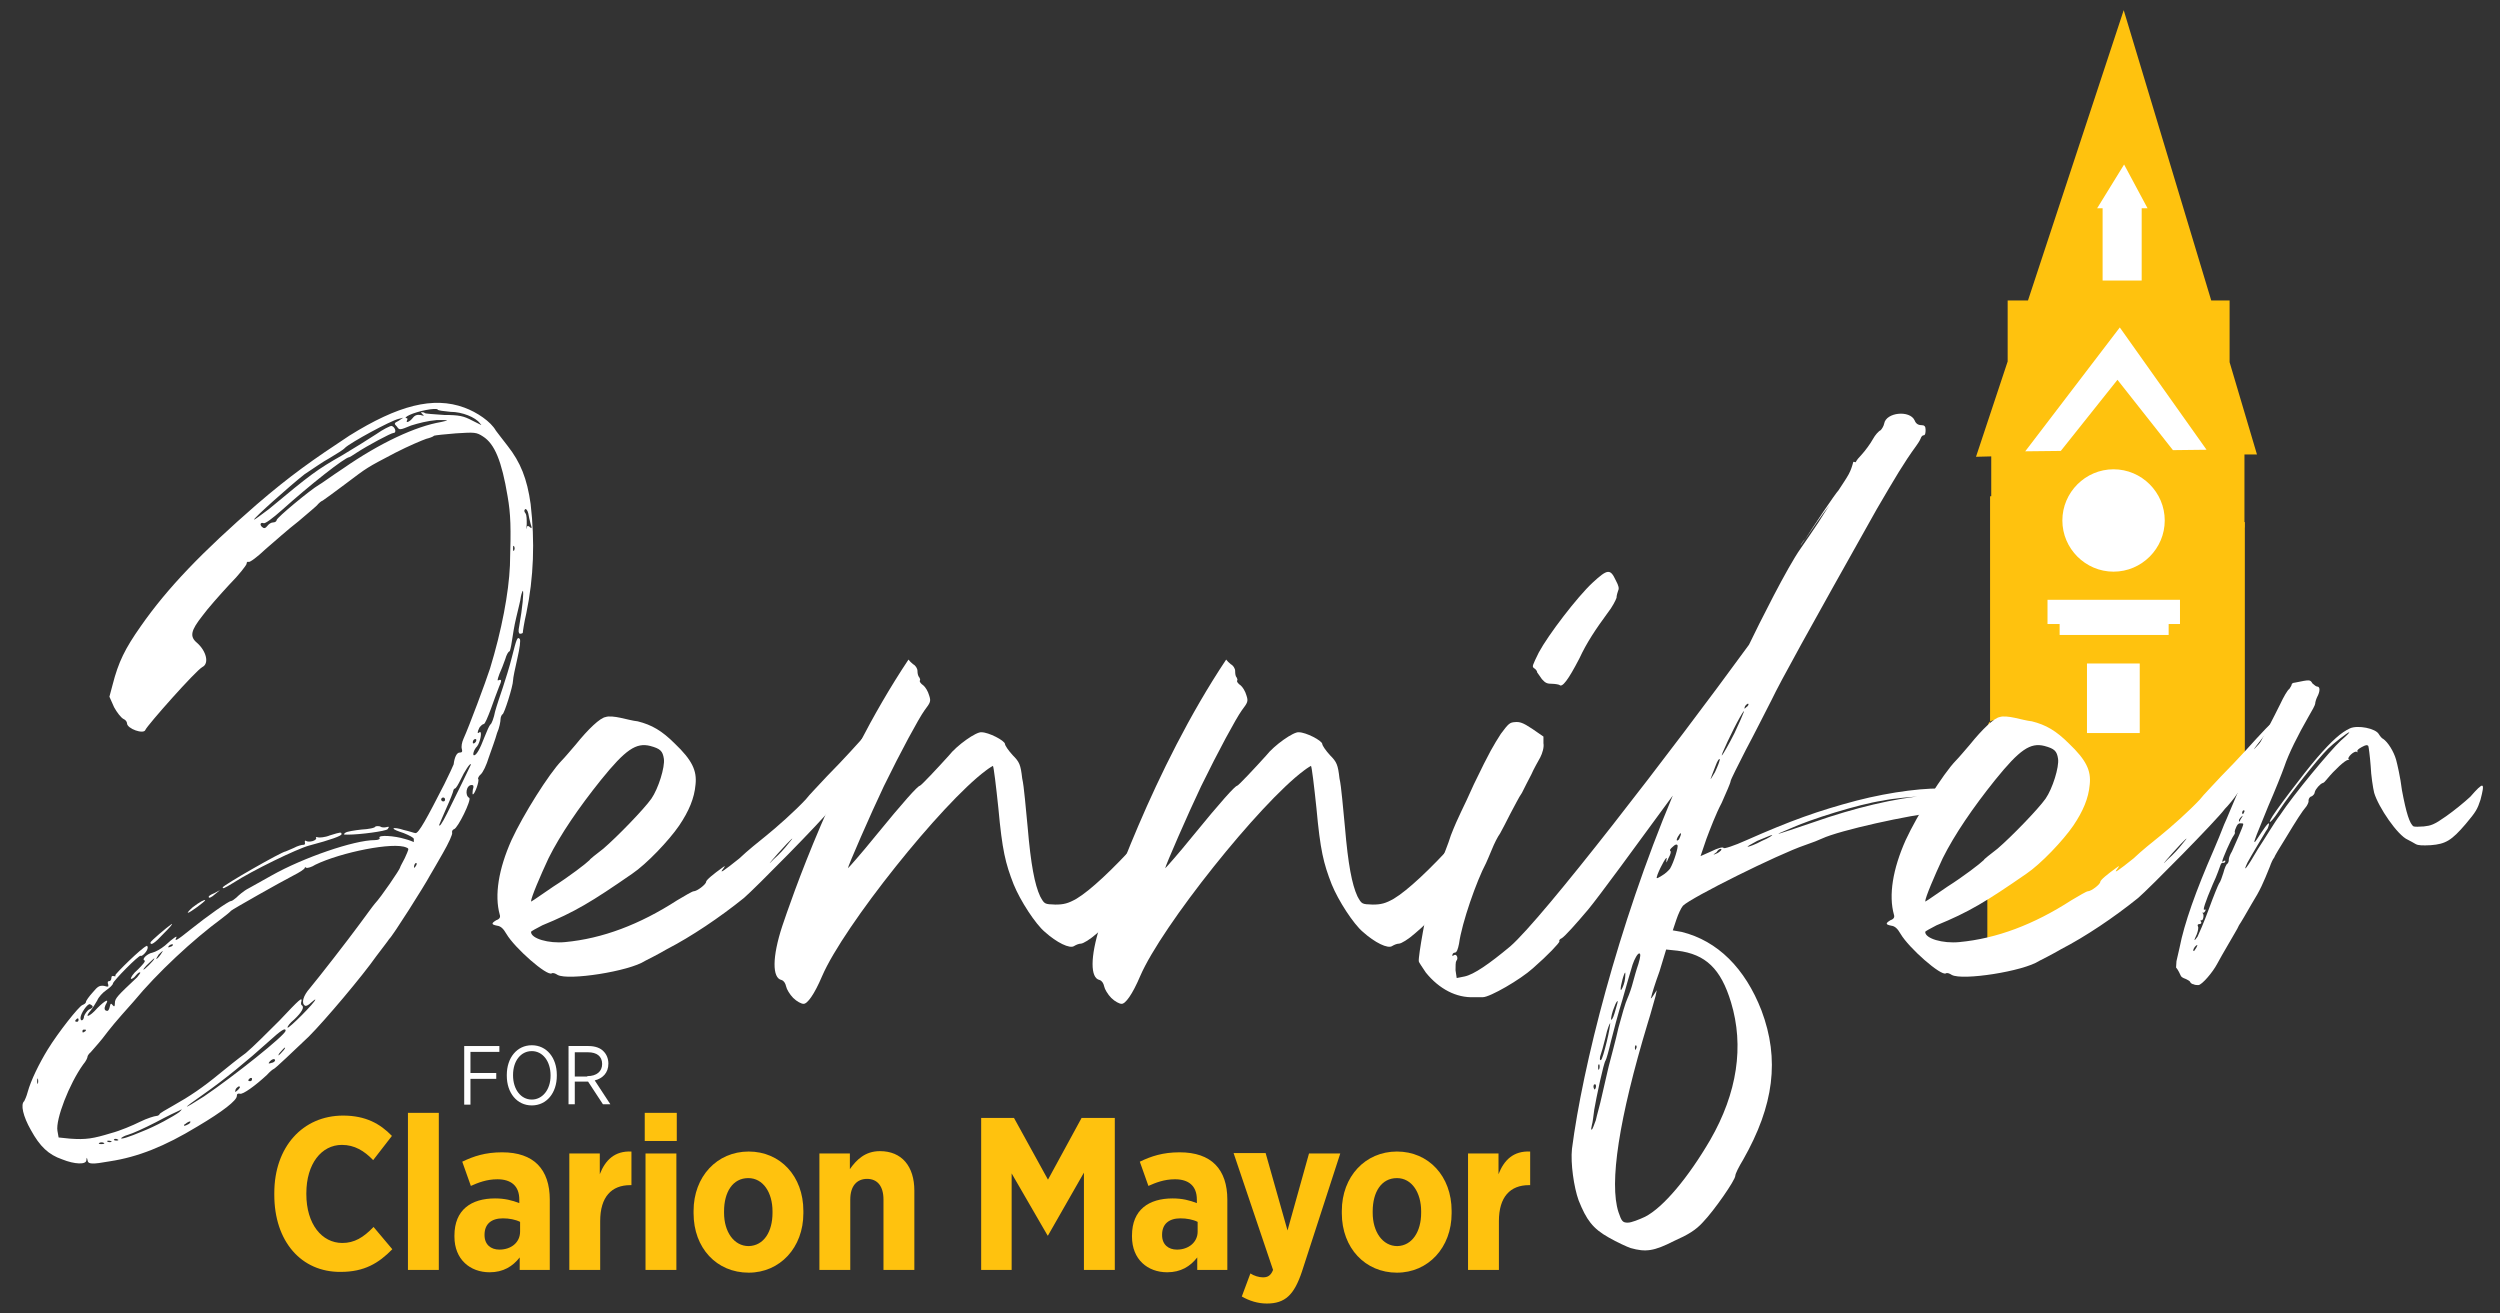 <?xml version="1.0" encoding="utf-8"?>
<!-- Generator: Adobe Illustrator 25.2.1, SVG Export Plug-In . SVG Version: 6.00 Build 0)  -->
<svg version="1.1" id="Layer_1" xmlns="http://www.w3.org/2000/svg" xmlns:xlink="http://www.w3.org/1999/xlink" x="0px" y="0px"
	 viewBox="0 0 639.8 336.1" style="enable-background:new 0 0 639.8 336.1;" xml:space="preserve">
<rect x="0" y="0" width="639.8" height="336.1" fill="#333333" stroke="none"/>
<style type="text/css">
	.st0{fill:#FFC20E;}
	.st1{fill:#FFFFFF;}
</style>
<g>
	<path class="st0" d="M554.8,133.5v-26.9l-26.6,5.6v14.4l-18.9,0.4v60.2c0,0-5-7.9,17,2.3c22,10.2-17.7,38.7-17.7,38.7v18.3
		l30.1-17.2l35.8-33v-62.7H554.8z"/>
	<polygon class="st0" points="577.6,116.3 570.6,92.7 570.6,76.9 565.9,76.9 543.5,2.6 519,76.9 513.8,76.9 513.8,92.5 505.7,116.9 
		509.6,116.8 509.6,135 574.4,135 574.4,116.3 	"/>
	<path class="st1" d="M554,133.2c0,7.2-5.9,13.1-13.1,13.1c-7.2,0-13.1-5.9-13.1-13.1c0-7.2,5.9-13.1,13.1-13.1
		C548.1,120.1,554,126,554,133.2"/>
	<path class="st1" d="M551.4,133.4c0,5.7-4.6,10.3-10.3,10.3s-10.3-4.6-10.3-10.3c0-5.7,4.6-10.3,10.3-10.3S551.4,127.7,551.4,133.4
		"/>
	<rect x="524" y="153.5" class="st1" width="33.9" height="6.2"/>
	<rect x="527.1" y="157.3" class="st1" width="27.9" height="5.2"/>
	<polygon class="st1" points="549.6,53.3 543.6,42.1 536.7,53.3 538.1,53.3 538.1,71.8 548.1,71.8 548.1,53.3 	"/>
	<rect x="534.1" y="169.8" class="st1" width="13.5" height="17.8"/>
	<g>
		<path class="st1" d="M134.5,131.4c0.3,0.5,0.3,1.5,0.3,2.7c-0.1,1.1-0.1,1.5,0,1.1c0-0.6,0.3-0.8,0.8-0.3c0.5,0.5,0.6,0.3,0.2-0.8
			c-0.2-0.8-0.5-2-0.6-2.7c-0.2-0.8-0.5-1.2-0.8-1.1C134.1,130.6,134.1,130.9,134.5,131.4 M131.5,139.7c-0.2,0-0.2,0.1-0.2,0.8
			c0,0.6,0.2,0.6,0.3,0.3C131.8,140.4,131.7,140,131.5,139.7 M121.9,189.4c0-0.3-0.2-0.3-0.5-0.2c-0.3,0.2-0.4,0.5-0.4,0.8
			c0,0.3,0.1,0.3,0.4,0.2C121.7,190,121.9,189.7,121.9,189.4 M112.9,204.6c0,0.3,0.3,0.5,0.5,0.5c0.3,0,0.5-0.1,0.5-0.5
			c0-0.3-0.2-0.5-0.5-0.5C113.2,204.1,112.9,204.3,112.9,204.6 M120.5,195.7c0-0.8-1.7,1.8-2.6,3.8c-0.6,1.2-1.2,2.3-1.5,2.3
			c-0.1,0-0.4,0.3-0.4,0.6c0,0.2-0.8,2.3-1.8,4.5c-0.9,2.1-1.8,4.1-1.8,4.2c0,0.6,0.6-0.1,2-2.9
			C116.3,204.4,120.5,195.8,120.5,195.7 M106.6,220.9c-0.2-0.2-0.5,0.2-0.6,0.6c-0.1,0.6-0.1,0.8,0.3,0.3
			C106.6,221.4,106.7,221.1,106.6,220.9 M122.8,108.3c-1.1-1.5-4.5-2.9-7.5-2.9c-1.7-0.2-3.2-0.3-3.3-0.6c-0.5-0.5-5.1,0.4-7.2,1.4
			c-0.9,0.4-1.2,0.8-0.9,0.8c0.3,0,0.5,0.1,0.3,0.5c-0.5,0.9,0.6,0.5,1.4-0.5c0.6-0.8,1.2-0.9,2-0.8c0.9,0.3,1.1,0.2,0.5-0.2
			c-0.3-0.3-0.5-0.5-0.2-0.5c0.3,0,0.6,0,0.8,0.2c0.1,0.2,2.4,0.3,5,0.5c3.9,0,5,0.3,7.1,1.4C123.6,109,123.4,109,122.8,108.3
			 M89,213.6c-1.2,0-1.2,0-0.6-0.5c0.4-0.3,2.3-0.6,4.1-0.8c1.8-0.1,3.5-0.4,3.6-0.8c0.3-0.1,0.8-0.1,1.2,0c0.3,0.3,1.1,0.3,1.5,0.2
			c0.8-0.2,0.9-0.2,0.4,0.5C98.8,212.7,92.2,213.6,89,213.6 M72.9,268.1c-0.1,0-0.6,0.5-1.1,1.1c-0.5,0.5-0.6,0.9-0.5,0.9
			c0,0,0.5-0.4,0.9-0.9C72.8,268.6,73.1,268.1,72.9,268.1 M70.4,271.4c0-0.6-0.8-0.4-1.4,0.3c-0.4,0.5-0.3,0.6,0.5,0.3
			C69.9,272,70.4,271.6,70.4,271.4 M111.8,107.5c-2.4,0.2-4.7,0.8-6.6,1.4c-2.9,1.2-3,1.2-3.6,0.3c-0.8-0.8-0.8-0.9,0.4-1.5l1.2-0.8
			l-1.2,0.3c-2.1,0.5-12.2,6-13.7,7.4c-0.4,0.5-2.1,1.5-3.9,2.6c-1.7,0.9-4.5,2.9-6.5,4.2c-3.8,3-13.1,11.3-12.9,11.6
			c0.2,0,1.8-1.2,3.8-2.7c10.7-8.9,12.3-10.1,18.8-13.8c3-1.8,6.9-4.2,8.7-5.4c1.7-1.2,3.5-2.1,3.9-2.1c0.9,0.2,1.4,1.8,0.5,1.8
			c-0.6,0-6.6,3.2-9.5,5.1c-0.9,0.6-1.7,1.1-1.8,1.1c-1.1,0-10.2,7.2-17.1,13.4c-2.7,2.4-4.4,3.6-4.8,3.5c-0.8-0.3-1.1,0.3-0.5,0.9
			c0.5,0.5,0.9,0.5,1.5-0.3c0.3-0.4,0.9-0.8,1.4-0.8c0.5,0,0.9-0.3,0.9-0.6c0-0.6,8.7-7.8,10.8-9c0.6-0.3,3.3-2.3,6.2-4.2
			c9.5-6.6,18.6-10.8,25.1-11.9C115.1,107.5,115,107.5,111.8,107.5 M64.5,276.1c0-0.2-0.1-0.3-0.5-0.2c-0.6,0.5-0.6,0.8,0,0.8
			C64.4,276.7,64.5,276.4,64.5,276.1 M61.4,278.3c0-0.6-0.8-0.1-1.1,0.5c-0.2,0.8-0.2,0.8,0.4,0.3C61.1,278.8,61.4,278.3,61.4,278.3
			 M78,215.5c0-0.3,0.1-0.5,0.3-0.3c0.8,0.5,2.9-0.1,2.6-0.8c-0.2-0.1,0-0.3,0.5-0.1c0.3,0.1,1.8,0,3-0.5c2.9-0.9,3-0.9,3-0.3
			c0,0.4-2.6,1.4-8.3,2.9c-3,0.8-14.4,6.3-19.5,9.6c-2.3,1.4-2.6,1.5-2.6,1.1c0-0.5,15.2-9.2,16.1-9.2c0.1,0,1.1-0.5,2.1-0.9
			c0.9-0.5,2-0.8,2.4-0.8C77.9,216.3,78.2,216,78,215.5 M53.4,229.5c0-0.2,0.6-0.6,1.4-0.9l1.5-0.8l-1.1,0.9
			C54.1,229.7,53.4,230,53.4,229.5 M48.1,233.6c-0.2,0,0.3-0.6,1.2-1.4c1.8-1.4,3.2-2.1,3.2-1.8C52.5,230.7,48.6,233.6,48.1,233.6
			 M68.7,266.6c-5.3,4.8-11.4,9.8-16.7,13.5c-5.6,3.9-5.6,4.2,0.2,0.5c7.8-5.3,20.7-15.6,20.9-16.8C73.1,262.9,72,263.6,68.7,266.6
			 M48.6,287c-0.2,0-0.8,0.3-1.1,0.6c-0.5,0.2-0.5,0.5-0.3,0.5c0.3,0,0.8-0.3,1.2-0.5C48.7,287.3,48.9,287,48.6,287 M43.6,242.3
			c0.5-0.1,0.8-0.5,0.6-0.6c-0.1-0.1-0.6,0-0.9,0.3C42.9,242.4,43,242.6,43.6,242.3 M40,245.4c0.2,0,0.6-0.4,1.1-1.1
			c0.3-0.5,0.6-0.9,0.6-0.9c-0.2,0-0.6,0.4-1.1,0.9C40.2,245,39.9,245.4,40,245.4 M38.5,241.2c0-0.3,4.2-3.9,5.4-4.7
			c0.5-0.2-0.5,0.9-2,2.4C39.6,241.4,38.5,242.1,38.5,241.2 M36.7,248.1c0,0.2,0.6-0.3,1.4-1.1c0.8-0.8,1.4-1.5,1.4-1.7
			c0-0.2-0.6,0.5-1.4,1.2C37.3,247.2,36.7,248,36.7,248.1 M45.9,284.2c-0.5,0.2-3.2,1.5-6,3c-2.9,1.5-6,2.9-7.1,3.2
			c-1.1,0.3-1.8,0.8-1.8,0.9c0,0.3,2-0.3,5.3-1.7c3.6-1.4,8.1-3.9,9.6-5C46.6,283.9,46.8,283.7,45.9,284.2 M30.1,291.6
			c-0.3-0.2-0.8-0.2-0.9,0c-0.2,0.2,0.2,0.3,0.6,0.3C30.4,291.9,30.4,291.7,30.1,291.6 M28.3,292c-0.3-0.1-0.8-0.1-0.9,0
			c0,0.1,0.2,0.3,0.6,0.3C28.6,292.3,28.8,292.2,28.3,292 M26.6,292.5c-0.3-0.2-0.9-0.2-1.2,0c-0.3,0.2,0,0.3,0.6,0.3
			S26.9,292.6,26.6,292.5 M21.5,263.5c-0.3,0-0.4,0.1-0.4,0.5c0,0.3,0.2,0.3,0.4,0.1c0.3-0.1,0.5-0.3,0.5-0.5
			C22,263.5,21.8,263.5,21.5,263.5 M20.6,260.5c0,1.1,0.9,0.6,0.9-0.4c0.2-0.6,0.8-1.4,1.2-1.7c1.2-0.5,1.4-0.9,0.3-1.4
			C22.4,256.8,20.6,259.4,20.6,260.5 M19.7,261.5c0.3,0,0.4-0.3,0.4-0.5c0-0.3-0.1-0.5-0.4-0.3C19.1,261.2,19.1,261.5,19.7,261.5
			 M104,216.9c-3.2-1.5-16.7,1.2-23.3,4.4c-0.9,0.6-2,0.9-2.3,0.8c-0.3-0.3-0.4-0.1-0.4,0c0,0.3-1.4,1.2-3,2
			c-3.3,1.7-15.5,8.6-15.9,9c0,0.1-1.2,1.1-2.4,2c-7.2,5.3-16.4,13.8-22.5,21.2c-5,5.6-5.7,6.5-8,9.5c-1.2,1.5-2.6,3-3,3.5
			c-0.4,0.3-0.8,0.9-0.8,1.1c0,0.3-0.4,1.2-1.1,2c-3.6,5-7.1,14.1-6.6,17l0.3,1.7l2.9,0.3c4.1,0.3,5.9,0,10.5-1.4
			c2.3-0.6,5.6-2,7.4-2.9c1.8-0.9,3.8-1.5,4.2-1.5s0.8-0.3,0.8-0.4c0-0.3,1.7-1.2,3.6-2.3c4.1-2.3,7.4-4.5,12-8.3
			c1.7-1.4,4.7-3.8,6.5-5.1c1.8-1.5,5.6-5.3,8.6-8.3c5.1-5.4,6-6.3,5.6-4.8c-0.1,0.3-0.1,0.8,0.2,0.9c0.6,0.5,0,1.7-2,3.6
			c-1.1,0.9-1.8,1.8-1.7,2.1c0.3,0.3,7.1-6.5,7.1-7.2c0-0.1-0.4,0.2-1.1,0.8c-0.6,0.6-1.2,0.9-1.5,0.8c-1.1-0.6-0.5-2.6,1.2-4.5
			c2.4-2.9,9.5-12,12.8-16.5c1.5-2,3.2-4.4,3.8-5.1c1.7-1.8,6.5-8.9,6.5-9.3c0-0.2,0.6-1.2,1.2-2.4
			C104.6,217.3,104.8,217.2,104,216.9 M9.7,276.1c0-0.3-0.2,0-0.2,0.6c0,0.6,0.2,0.9,0.2,0.6C9.8,277,9.8,276.4,9.7,276.1
			 M132.9,160.1c0.8-4.5,1.2-8.7,0.9-8.9c0-0.1-0.3,0.5-0.5,1.5c-0.1,1.1-0.8,3.5-1.2,5.4c-0.5,2-0.9,4.7-1.1,6
			c-0.2,1.4-0.5,2.6-0.6,2.6c-0.3,0-0.8,0.9-1.1,2c-0.4,1.2-1.1,2.9-1.5,3.8c-0.6,1.7-0.6,1.8,0,1.5c0.6-0.1,0.6,0.2-0.1,1.8
			c-0.5,1.2-1.4,3.8-2.1,5.7c-0.8,2.1-1.5,3.8-1.8,3.8c-0.3,0-0.8,0.5-1.1,0.9c-0.6,1.2-0.6,1.7,0,1.2c0.8-0.5,0.2,2.6-0.6,3.6
			c-0.9,0.9-1.2,2.3-0.8,2.3c0.6,0,1.5-1.5,2.7-4.7c0.6-1.5,1.2-2.9,1.5-3.2c0.3-0.1,0.9-1.7,1.2-3.3c0.4-1.5,1.4-4.4,2-6.2
			c0.6-1.8,1.7-5.3,2.3-7.7c1.2-4.8,1.4-5.3,2-4.7c0.3,0.3,0,2.4-0.6,5c-0.6,2.6-1.1,5-1.1,5.6c0,1.5-2.3,8.7-2.7,8.7
			c-0.1,0-0.5,0.6-0.5,1.2c0,0.6-0.3,2.3-0.9,3.6c-0.4,1.5-1.4,4.2-2.1,6.2c-0.6,2-1.5,3.9-2.1,4.4c-0.5,0.4-0.8,1.1-0.6,1.2
			c0.3,0.5-0.9,3.9-1.4,3.9c-0.1,0-0.1-0.6,0-1.2c0.3-0.9,0.2-1.2-0.3-1.2c-1.4,0-1.8,2.7-0.6,3.3c0.6,0.5-2.9,7.7-3.9,8
			c-0.3,0.1-0.6,0.4-0.5,0.9c0.2,0.3-0.9,2.7-2.4,5.3c-1.4,2.4-2.9,5.1-3.3,5.7c-1.2,2.3-9.6,15.6-10.4,16.2
			c-0.3,0.5-1.8,2.4-3.3,4.4c-3.5,5-13.1,16.4-17.3,20.6c-3.8,3.6-8.7,8.3-9,8.3c-0.1,0-0.9,0.6-1.7,1.5c-2.9,2.7-6.2,5.1-6.9,4.8
			c-0.5-0.1-0.8,0-0.8,0.6c0,1.1-3.5,3.9-10.1,7.8c-8.4,5.1-15.2,7.8-22.4,8.9c-4.5,0.8-5.6,0.8-5.7-0.3c-0.2-0.8-0.2-0.8-0.3,0
			c0,1.2-3,1.1-6.2-0.2c-3.5-1.2-5.7-3.3-8-7.5c-2-3.5-2.7-6.6-1.7-7.4c0.1-0.2,0.6-1.2,0.9-2.4c0.8-2.9,2.9-7.2,5.1-10.8
			c2.7-4.4,8-11.1,8.9-11.4c0.5-0.2,0.9-0.5,0.9-0.8c0-0.3,0.8-1.4,1.7-2.4c1.4-1.7,1.8-1.8,2.9-1.7c1.1,0.3,1.2,0.3,1.1-0.3
			c-0.2-0.5-0.2-0.9,0.2-0.9c0.3,0,0.6-0.3,0.6-0.8c0-0.5,0.2-0.6,0.6-0.5c0.4,0.1,0.6,0.1,0.4-0.2c-0.1-0.3,6.8-7.1,8-7.5
			c0.1-0.2,0.3,0.1,0.3,0.4c0,0.9-1.5,2.4-1.8,2.1c-0.4-0.3-7.1,6.5-7.1,7.1c0,0.3-0.8,1.1-1.7,1.7c-0.9,0.6-2,1.8-2.3,2.6
			c-0.5,0.9-1.2,2-1.7,2.6c-1.8,2.1-0.3,1.7,1.7-0.6c2.1-2.1,3.2-2.6,2.1-0.8c-0.4,0.9-0.3,1.5,0.5,1.5c0.2,0,0.5-0.5,0.6-1.1
			c0.2-0.9,0.3-0.9,0.8-0.3c0.3,0.4,0.5,0.3,0.5-0.6c0-1.2,0.6-1.8,5.7-6.6c0.5-0.6,0.9-1.2,0.8-1.2c-0.2-0.2-0.6,0.1-1.2,0.8
			c-0.4,0.6-1.1,0.9-1.2,0.8c-0.1-0.3,0.6-1.4,1.8-2.4c1.2-1.2,2-2.1,1.7-2.3c-0.9-0.3,0.8-1.8,2-2c0.8-0.2,2.1-0.9,3.2-1.8
			c2.3-2.1,3.3-2.7,2.9-2c-0.6,1.1,0.3,0.6,3.5-2c4.5-3.6,9.9-7.4,10.5-7.4c0.3,0,0.9-0.5,1.4-0.9c0.5-0.5,1.8-1.7,3.2-2.4
			c1.4-0.8,4.1-2.3,5.9-3.3c8-4.5,21-9,26.3-9c0.9,0,1.5-0.3,1.2-0.6c-0.3-0.8,3.9-0.5,6.5,0.3c1.2,0.3,2.3,0.8,2.3,0.8v-0.8
			c0-0.3-1.1-0.9-2.6-1.5c-1.5-0.5-2.6-0.9-2.6-1.2c0.2-0.2,1.4,0,2.6,0.4c1.4,0.3,2.7,0.8,3,0.8c0.8,0.2,3-3.9,7.4-12.5
			c1.2-2.4,2.3-4.8,2.4-5.1c0.2-1.8,0.8-3,1.5-3c0.6,0,0.8-0.2,0.6-0.9c-0.2-0.6,0-1.7,0.4-2.6c1.5-3.3,5.7-14.6,6.8-18
			c3-9.8,4.8-19.4,5.1-26.4c0.3-9.8,0.2-13.1-0.6-17.7c-1.5-9-3.3-13.4-6.3-15.3c-1.7-1.1-2.1-1.1-6.9-0.8c-2.7,0.2-5.3,0.5-5.6,0.6
			c-0.3,0.3-1.2,0.6-2,0.8c-0.9,0.3-4.5,1.8-8,3.6c-7.4,3.9-6.8,3.5-12.9,8.1c-2.7,2-5.1,3.8-5.6,4.1c-0.5,0.2-0.9,0.6-1.2,0.9
			c-0.3,0.5-2.6,2.3-5,4.4c-2.6,2-6.3,5.3-8.4,7.1c-2.1,2-4.1,3.5-4.4,3.3c-0.2-0.1-0.5,0-0.5,0.5c0,0.3-2,2.9-4.4,5.3
			c-2.4,2.6-5.6,6.2-6.9,8c-3,3.8-3.3,5.3-1.4,6.9c2.4,2.1,3.2,5.3,1.4,6.2c-1.7,0.9-14.1,14.9-14.6,16.1c-0.4,1.2-4.7-0.3-4.7-1.7
			c0-0.4-0.4-0.9-0.9-1.1c-0.6-0.3-1.7-1.7-2.4-3l-1.2-2.7l0.8-3c1.5-5.9,3.2-9.3,7.2-15c6.9-9.9,15.8-19.1,29.7-31.2
			c8.6-7.4,14.3-11.4,23.7-17.6c12.5-7.8,21.5-10.1,29.4-7.2c3.3,1.2,6.8,3.6,8.1,5.9c0.4,0.6,1.8,2.3,3,3.9c3.3,4.2,5,8.4,5.9,14.9
			c1.1,9.5,0.8,18.8-1.1,27.9c-0.6,2.6-0.9,4.7-0.9,5c0,0.2-0.5,0.3-0.8,0.3C132.7,161.9,132.6,161.6,132.9,160.1"/>
		<path class="st1" d="M199.1,218.4c-2.4,2.7-2.7,3.2-1.1,1.5c1.4-1.2,2.9-2.9,3.6-3.8C203.9,213.4,202.6,214.5,199.1,218.4
			 M135.9,230.7c0,0.1,0.5-0.2,5.7-3.8c4.1-2.6,8.4-5.9,9.3-6.8c0-0.2,1.7-1.5,3.5-2.9c3.5-3,10.4-10.1,12.3-12.8
			c1.8-2.6,3.5-8.1,3.2-10.2c-0.3-2-0.9-2.6-3.5-3.3c-3.6-0.9-6.3,0.9-12.6,8.7c-5.7,7.1-10.4,14-13.4,20
			C138.3,224.1,135.9,229.7,135.9,230.7 M212.6,207c-2.1,2.9-19.4,20.4-22.2,22.8c-6.2,5-13.5,9.9-19.7,13.1c-2.4,1.4-5,2.7-5.6,3
			c-4.1,2.7-19.7,5.1-22.4,3.6c-0.6-0.4-1.2-0.6-1.5-0.4c-1.2,0.8-9.5-6.5-11.6-10.1c-0.8-1.4-1.5-2-2.4-2.1
			c-1.5-0.3-1.5-0.6-0.2-1.4c0.9-0.3,1.1-0.8,0.9-1.4c-1.4-5-0.3-11.7,3-19.1c3-6.5,9.6-17,12.8-20.3c0.8-0.8,2.3-2.6,3.6-4.1
			c3.3-4.1,6.3-6.9,7.7-7.1c0.8-0.3,2.4-0.1,3.8,0.2c1.4,0.3,3.3,0.8,4.4,0.9c3.6,0.9,6.2,2.4,9.5,5.7c4.4,4.2,5.7,6.9,5.3,10.5
			c-0.3,3.5-1.7,6.8-4.2,10.5c-2.6,3.8-8.3,9.8-12,12.3c-10.4,7.2-14.7,9.8-23,13.2c-1.5,0.8-2.9,1.5-2.9,1.7c0,1.7,4.5,3,8.7,2.6
			c9.6-0.9,19.1-4.5,28.7-10.7c2-1.2,3.9-2.3,4.2-2.3c0.9,0,3.2-1.8,3.2-2.4c0-0.5,2-2.1,4.1-3.6c0.8-0.6,0.9-0.6,0.3,0.2
			c-1.2,1.5,0.1,0.6,4.1-2.6c2.1-2,5.1-4.4,6.6-5.6c3-2.4,7.7-6.6,10.4-9.5c0.9-1.2,3.5-3.8,5.4-5.9c2.1-2.1,4.8-5,6-6.3
			c4.8-5.3,7.1-7.8,7.4-7.5c0.2,0.1-1.1,2-2.9,4.1c-2.6,3.3-2.7,3.5-0.6,1.2c2.3-2.4,3.8-3,2.3-0.9c-0.4,0.5-0.8,1.4-0.8,1.8
			c0,0.6,0.1,0.6,0.6,0.2c1.4-1.1,0.6,0-1.7,2.7c-1.2,1.4-2.7,3.6-3.5,5c-0.6,1.4-1.8,3.2-2.7,4.2
			C214.9,204.4,213.5,206.1,212.6,207"/>
		<path class="st1" d="M301.3,206.2c1.1,3.2,0.3,5.4-3.6,11c-1.5,2.1-2.9,4.2-3,5c-0.2,0.6-0.8,1.7-1.2,2.3
			c-0.5,0.4-0.9,1.2-0.9,1.5c0,1.1-8.1,9.8-11.9,12.9c-1.7,1.5-3.5,2.6-4.1,2.6c-0.5,0-1.2,0.3-1.7,0.6c-1.1,0.8-4.5-0.9-7.5-3.6
			c-2.4-2-6.3-8-8-12.2c-2.1-5.4-2.9-8.6-3.9-19.5c-0.6-5.7-1.2-10.7-1.4-10.8c0,0-0.9,0.5-1.8,1.2c-11.3,8.4-36.4,39.8-41.9,52.6
			c-2,4.7-3.8,7.2-4.8,7.1c-0.5,0-1.7-0.6-2.6-1.5c-0.9-0.9-1.7-2.3-1.8-2.9c-0.2-0.9-0.6-1.5-1.2-1.7c-2.4-0.5-2.4-5.9,0.2-13.8
			c2-5.9,13.5-40,32.3-68.2c0.2,0.3,0.8,0.9,1.2,1.2c0.6,0.3,1.1,1.1,1.1,1.7c0,0.8,0.2,1.4,0.5,1.7c0.1,0.2,0.3,0.6,0.1,0.8
			c-0.1,0.3,0.3,0.8,0.9,1.2c0.5,0.4,1.2,1.5,1.5,2.6c0.5,1.5,0.3,1.8-1.2,3.8c-1.5,2.1-6,10.4-10.4,19.4c-3.3,6.9-9.3,20.7-9.2,21
			c0,0.1,3.3-3.6,7.1-8.3c7.1-8.7,10.8-12.8,11.3-12.8c0.3,0,4.7-4.7,7.4-7.7c2.1-2.7,7.1-6.2,8.4-6c1.8,0,5.9,2.1,6,3
			c0,0.4,0.9,1.7,2,2.9c1.7,1.7,2,2.4,2.4,5.9c0.5,2.1,0.9,7.7,1.4,12.5c0.8,9.5,1.8,14.7,3.2,17.7c1.1,2,1.1,2,3.9,2.1
			c2.1,0,3.3-0.3,5.4-1.5c3.5-2.1,9.2-7.4,15.8-14.7c3-3.3,5.6-6,5.9-5.9c0.2,0,0.3-0.1,0.2-0.5c-0.2-0.3,0.5-1.4,1.4-2.4l1.7-2
			l-0.8,1.8l-0.9,1.7l1.2-1.5l1.1-1.4L301.3,206.2z"/>
		<path class="st1" d="M382.7,206.2c1.1,3.2,0.3,5.4-3.6,11c-1.5,2.1-2.9,4.2-3,5c-0.2,0.6-0.8,1.7-1.2,2.3
			c-0.5,0.4-0.9,1.2-0.9,1.5c0,1.1-8.1,9.8-11.9,12.9c-1.7,1.5-3.5,2.6-4.1,2.6c-0.5,0-1.2,0.3-1.7,0.6c-1.1,0.8-4.5-0.9-7.5-3.6
			c-2.4-2-6.3-8-8-12.2c-2.1-5.4-2.9-8.6-3.9-19.5c-0.6-5.7-1.2-10.7-1.4-10.8c0,0-0.9,0.5-1.8,1.2c-11.3,8.4-36.4,39.8-41.9,52.6
			c-2,4.7-3.8,7.2-4.8,7.1c-0.5,0-1.7-0.6-2.6-1.5c-0.9-0.9-1.7-2.3-1.8-2.9c-0.2-0.9-0.6-1.5-1.2-1.7c-2.4-0.5-2.4-5.9,0.1-13.8
			c2-5.9,13.5-40,32.3-68.2c0.2,0.3,0.8,0.9,1.2,1.2c0.6,0.3,1.1,1.1,1.1,1.7c0,0.8,0.1,1.4,0.4,1.7c0.1,0.2,0.3,0.6,0.1,0.8
			c-0.1,0.3,0.3,0.8,0.9,1.2c0.5,0.4,1.2,1.5,1.5,2.6c0.5,1.5,0.3,1.8-1.2,3.8c-1.5,2.1-6,10.4-10.4,19.4c-3.3,6.9-9.3,20.7-9.2,21
			c0,0.1,3.3-3.6,7.1-8.3c7.1-8.7,10.8-12.8,11.3-12.8c0.3,0,4.7-4.7,7.4-7.7c2.1-2.7,7.1-6.2,8.4-6c1.8,0,5.9,2.1,6,3
			c0,0.4,0.9,1.7,2,2.9c1.7,1.7,2,2.4,2.4,5.9c0.5,2.1,0.9,7.7,1.4,12.5c0.8,9.5,1.8,14.7,3.2,17.7c1.1,2,1.1,2,3.9,2.1
			c2.1,0,3.3-0.3,5.4-1.5c3.5-2.1,9.2-7.4,15.8-14.7c3-3.3,5.6-6,5.9-5.9c0.2,0,0.3-0.1,0.2-0.5c-0.2-0.3,0.5-1.4,1.4-2.4l1.7-2
			l-0.8,1.8l-0.9,1.7l1.2-1.5l1.1-1.4L382.7,206.2z"/>
		<path class="st1" d="M461,139.2c0.2-0.3,0.5-0.8,0.9-1.2C461,139.4,460.5,140,461,139.2 M453.5,213.7c-0.3,0-2,0.8-3.8,1.5
			c-1.7,0.9-2.7,1.5-2.4,1.5c0.3,0,2-0.6,3.6-1.5C452.6,214.5,453.8,213.7,453.5,213.7 M447.4,180.1c-0.1-0.1-0.5,0.2-0.8,0.6
			c-0.3,0.8-0.2,0.8,0.3,0.3C447.4,180.7,447.6,180.2,447.4,180.1 M445.2,183.7c-1.7,3-5.1,10.2-4.5,9.6c0.3-0.3,1.8-2.9,3.2-5.7
			C446.5,182,447.1,180.4,445.2,183.7 M440.5,217.3c-0.2-0.2-0.8,0.1-1.2,0.8c-1.1,0.8-1.1,0.8,0.3,0.2
			C440.2,217.9,440.7,217.5,440.5,217.3 M440.1,194.3c-0.1-0.3-0.6,0.4-1.1,1.8c-1.5,3.9-1.7,4.2-0.1,1.5
			C439.6,196.1,440.2,194.6,440.1,194.3 M430.2,213.4c0-0.3-0.3-0.1-0.5,0.3c-0.4,0.5-0.6,1.1-0.6,1.2c0,0.3,0.2,0.3,0.6-0.1
			C429.9,214.3,430.2,213.7,430.2,213.4 M429.3,216.3c-0.2-0.3-0.6-0.2-1.2,0.4c-0.6,0.5-0.9,0.9-0.6,1.1c0.2,0.2,0,0.9-0.5,1.8
			c-0.6,1.4-0.6,1.4-0.5,0.3c0.3-1.4-1.5,1.8-2.3,3.9c-0.4,1.2-0.4,1.2,1.1,0.3c0.9-0.5,1.8-1.4,2.1-1.8
			C428.4,220.6,429.6,216.6,429.3,216.3 M418.7,267.5c-0.1-0.1-0.3,0.2-0.3,0.6c0,0.6,0.2,0.8,0.3,0.3
			C418.9,268.1,418.9,267.7,418.7,267.5 M415,253.2c0.3-0.5,0.8-1.7,0.9-2.9c0.1-1.4,0.1-1.7-0.2-1.1C415,251,414.4,254.1,415,253.2
			 M426.4,243l-1.7,5.6c-1.1,3-2,5.9-2.1,6.5c-0.3,0.6,0,0.5,0.5-0.3l0.9-1.4l-0.3,1.5c-0.3,0.9-1.1,4.1-2,6.9
			c-7.4,24.5-9.9,41-7.5,48.4c0.8,2.4,1.1,2.7,2.4,2.7c0.9,0,2.9-0.8,4.4-1.5c4.7-2.4,11.1-10.1,16.7-19.7c6.9-12,8.7-24,5.3-35.2
			c-2.6-8.6-6.5-12.3-13.7-13.2L426.4,243z M412.3,260.8c0,0.5,0.5-0.1,0.9-1.5c0.3-1.2,0.8-2.6,0.8-3c0-0.4-0.5,0.3-0.9,1.5
			C412.6,258.9,412.3,260.4,412.3,260.8 M409.7,271.3c0.3-0.1,0.9-2.3,1.5-4.7c0.6-2.4,0.9-4.5,0.9-4.7c-0.1-0.2-0.8,1.5-1.2,3.5
			c-0.5,2.1-1.1,4.2-1.4,5C409.4,271.1,409.4,271.4,409.7,271.3 M409,273.2c0,0.6,0.1,0.8,0.3,0.3c0.1-0.3,0.1-0.8,0-1.1
			C409,272.3,409,272.6,409,273.2 M407.8,278.2c0.2,0.6,0.2,0.8,0.5,0.4c0.2-0.4,0.2-0.9,0-1.1C407.9,277.4,407.8,277.7,407.8,278.2
			 M414.2,263c0.8-3,1.8-6.5,2.3-7.5c0.5-1.1,1.1-2.9,1.4-4.1c0.3-1.1,0.9-3.3,1.4-4.7c0.6-2,0.6-2.7,0.2-2.7s-1.2,1.4-1.7,2.9
			c-0.5,1.7-1.7,5.7-2.6,9c-1.1,3.5-2.3,8.1-2.9,10.5c-0.6,2.6-1.2,4.7-1.4,5c-0.5,0.6-2.4,9.6-2.9,12.6c-0.2,1.5-0.4,3.3-0.6,3.9
			c-0.1,0.6-0.3,1.2-0.1,1.2c0.3,0,0.6-1.2,1.1-2.4c0.3-1.4,1.1-4.1,1.5-6c0.5-2,1.2-5.4,1.8-7.8C412.3,270.5,413.5,266.2,414.2,263
			 M393.8,167c2.4-4.5,9.9-14.3,13.8-17.9c3.8-3.5,4.5-3.6,5.9-0.6c0.8,1.5,0.9,2.1,0.6,2.7c-0.1,0.3-0.4,1.2-0.4,1.8
			c-0.2,0.6-1.1,2.4-2.3,3.9c-3,4.1-5.3,7.5-7.2,11.6c-2.9,5.6-4.4,7.5-5.1,6.8c-0.1-0.1-1.1-0.3-1.8-0.3c-1.4,0-1.8-0.2-2.7-1.2
			c-0.5-0.8-1.1-1.5-1.2-1.7c0-0.3-0.3-0.8-0.8-1.1C392,170.6,392.2,170.3,393.8,167 M458,212.1c-4.8,2-4.1,1.8,6.2-1.7
			c10.2-3.6,21-6.2,29-6.8l5-0.5c-0.8,1.5-1.4,3-2,4.7c-7.7,0.8-25.4,4.7-29.9,6.8c-0.6,0.3-2.6,1.1-4.4,1.7
			c-6.8,2.3-29.1,13.4-31.2,15.5c-0.5,0.6-1.2,2.1-1.7,3.6l-0.9,2.7l2.3,0.4c9.2,2.3,16.2,9.3,20.4,20.1c4.7,12.5,3.2,24.3-4.7,38.2
			c-1.1,1.8-2,3.6-2,4.1c0,1.1-5.4,8.9-8.3,11.9c-1.8,2-3.8,3.2-7.4,4.8c-5.1,2.6-7.2,2.9-11.1,1.8c-0.9-0.3-3.5-1.5-5.6-2.7
			c-4.1-2.3-5.7-4.5-7.7-9.5c-1.2-3.3-2.1-9.5-1.7-13.2c2.7-20.9,11.7-56.8,25.8-90.4c-9.8,13.4-18.8,25.7-21.6,29.1
			c-3.2,3.8-6,6.9-6.8,7.4c-0.5,0.2-0.8,0.6-0.6,0.8c0,0.4-2.9,3.5-6.8,6.9c-3.2,2.9-11,7.4-12.8,7.4h-2.3
			c-4.5,0.2-8.9-2.1-12.3-6.3c-0.9-1.4-1.8-2.6-1.8-2.9c-0.2-1.1,2-13.4,3-16.5c0.1-1.1,0.8-3,1.1-4.2c0.4-1.4,1.1-3.5,1.7-5
			c0.5-1.4,1.7-4.2,2.4-6.5c0.8-2.1,2-4.8,2.6-6c0.6-1.2,2.1-4.4,3.3-7.1c4.2-8.7,5-9.9,6.9-12.9c2-2.7,2.3-2.9,3.6-3
			c1.2-0.1,2,0.1,4.4,1.7l2.9,2v1.7c0.2,1.1-0.3,2.6-0.8,3.6c-0.6,1.1-1.7,3-2.3,4.4c-0.8,1.5-1.8,3.5-2.4,4.7c-0.8,1.1-2,3.6-3,5.4
			c-0.9,1.8-2.1,4.1-2.6,5c-0.6,0.8-1.5,2.6-2.1,4.1c-0.6,1.4-1.2,2.9-1.5,3.5c-2.4,4.5-6.2,15.3-6.9,20.6c-0.3,1.5-0.6,2.3-1.1,2.3
			c-0.3,0-0.6,0.3-0.6,0.6c-0.1,0.3,0,0.3,0.5,0c0.6-0.3,1.1,0.9,0.5,1.5c-0.2,0.3-0.2,1.4-0.2,2.4l0.3,2l2-0.4
			c2.4-0.5,6.3-3.2,11.7-7.7c8.3-7.2,41.2-49.9,61.1-77.2c2.6-5.4,9.8-19.8,13.2-24.6c1.7-2.4,3.2-4.7,4.5-6.6
			c1.1-1.7,2-3.2,2.9-4.5c-1.7,2.1-5,6.9-6.6,9.3c2.4-3.8,8.1-12.3,8.9-13.1c1.1-1.7,2-3,2.6-4.1c0.6-1.1,0.9-2.1,1.2-3.2
			c0.2,0,0.3,0,0.6,0.1c0.3-0.6,0.8-1.2,1.4-1.8c1.1-1.2,2.4-3,3-4.1c0.6-1.1,1.5-2.1,2-2.3c0.3-0.3,0.8-1.1,0.9-1.7
			c0.5-2.9,6.6-3.5,7.8-0.8c0.3,0.8,0.9,1.2,1.7,1.2c0.8,0,1.1,0.3,1.1,1.2c0,0.8-0.1,1.4-0.5,1.4c-0.3,0-0.6,0.3-0.8,0.9
			c-0.2,0.5-0.8,1.4-1.1,1.8c-3.2,4.4-5.3,8-10.1,16.2c-17.7,31.5-24.6,44-26.9,48.8c-1.5,2.9-4.4,8.7-6.6,12.8
			c-2.1,4.1-3.9,7.7-3.9,8c0,0.4-1.1,2.9-2.3,5.6c-1.4,2.6-3,6.8-3.9,9.2l-1.5,4.4l2.7-1.2c1.8-0.9,3-1.2,3.2-0.9
			c0,0.3,2.6-0.5,5.9-2c11.3-5,18.3-7.5,28.1-10.1c8.9-2.3,18.5-3.5,23.6-3c-0.2,0.6-0.5,1.1-0.8,1.7l-5,0.1
			c-3.5,0.2-8.3,0.6-11.1,1.2C475.7,205.8,463.2,209.7,458,212.1"/>
		<path class="st1" d="M555.9,218.4c-2.4,2.7-2.7,3.2-1.1,1.5c1.4-1.2,2.9-2.9,3.6-3.8C560.7,213.4,559.4,214.5,555.9,218.4
			 M492.7,230.7c0,0.1,0.5-0.2,5.7-3.8c4.1-2.6,8.4-5.9,9.3-6.8c0-0.2,1.7-1.5,3.5-2.9c3.5-3,10.4-10.1,12.3-12.8
			c1.8-2.6,3.5-8.1,3.2-10.2c-0.3-2-0.9-2.6-3.5-3.3c-3.6-0.9-6.3,0.9-12.6,8.7c-5.7,7.1-10.4,14-13.4,20
			C495.1,224.1,492.7,229.7,492.7,230.7 M569.4,207c-2.1,2.9-19.4,20.4-22.2,22.8c-6.2,5-13.5,9.9-19.7,13.1c-2.4,1.4-5,2.7-5.6,3
			c-4.1,2.7-19.7,5.1-22.4,3.6c-0.6-0.4-1.2-0.6-1.5-0.4c-1.2,0.8-9.5-6.5-11.6-10.1c-0.8-1.4-1.5-2-2.4-2.1
			c-1.5-0.3-1.5-0.6-0.2-1.4c0.9-0.3,1.1-0.8,0.9-1.4c-1.4-5-0.3-11.7,3-19.1c3-6.5,9.6-17,12.8-20.3c0.8-0.8,2.3-2.6,3.6-4.1
			c3.3-4.1,6.3-6.9,7.7-7.1c0.8-0.3,2.4-0.1,3.8,0.2s3.3,0.8,4.4,0.9c3.6,0.9,6.2,2.4,9.5,5.7c4.4,4.2,5.7,6.9,5.3,10.5
			c-0.3,3.5-1.7,6.8-4.2,10.5c-2.6,3.8-8.3,9.8-12,12.3c-10.4,7.2-14.7,9.8-23,13.2c-1.5,0.8-2.9,1.5-2.9,1.7c0,1.7,4.5,3,8.7,2.6
			c9.6-0.9,19.1-4.5,28.7-10.7c2-1.2,3.9-2.3,4.2-2.3c0.9,0,3.2-1.8,3.2-2.4c0-0.5,2-2.1,4.1-3.6c0.8-0.6,0.9-0.6,0.3,0.2
			c-1.2,1.5,0.1,0.6,4.1-2.6c2.1-2,5.1-4.4,6.6-5.6c3-2.4,7.7-6.6,10.4-9.5c0.9-1.2,3.5-3.8,5.4-5.9c2.1-2.1,4.8-5,6-6.3
			c4.8-5.3,7.1-7.8,7.4-7.5c0.1,0.1-1.1,2-2.9,4.1c-2.6,3.3-2.7,3.5-0.6,1.2c2.3-2.4,3.8-3,2.3-0.9c-0.5,0.5-0.8,1.4-0.8,1.8
			c0,0.6,0.1,0.6,0.6,0.2c1.4-1.1,0.6,0-1.7,2.7c-1.2,1.4-2.7,3.6-3.5,5c-0.6,1.4-1.8,3.2-2.7,4.2
			C571.7,204.4,570.3,206.1,569.4,207"/>
		<path class="st1" d="M574.1,207.4c-0.2,0.1-0.3,0.5-0.3,0.6c0.1,0.6,0.3,0.4,0.6-0.3C574.4,207.4,574.4,207.3,574.1,207.4
			 M573,210.1v0.2c0.2,0,0.3-0.5,0.6-0.9c0.5-0.8,0.5-0.8-0.1-0.3C573.2,209.5,572.9,209.8,573,210.1 M574.1,210.9
			c0-0.2-0.3-0.2-0.8-0.2c-0.5,0-0.8,0.4-1.1,1.2c-0.3,0.6-0.3,1.1-0.3,1.1c0.2,0,0,0.5-0.3,0.9c-0.6,0.8-2.9,6-2.9,6.6
			c0.1,0.1,0.3,0,0.5-0.2c0.3-0.1,0.3-0.1,0.3,0.2c-0.1,0.3-0.5,0.4-0.6,0.3c-0.3,0-0.4,0.1-0.6,0.5c-0.2,0.5-0.9,2.7-2,5
			c-2,4.7-2.7,6.9-2.1,6.5c0.2-0.2,0.3,0,0.2,0.3c-0.2,0.3-0.3,0.5-0.6,0.5c-0.2-0.1-0.3-0.1,0,0.2c0.3,0.5,0,2-0.5,1.7
			c-0.2,0-0.2,0.2,0,0.4c0.2,0.3,0,0.6-0.5,0.6c-0.3,0-0.5,0.2-0.3,0.6c0.2,0.3,0,1.2-0.3,2c-0.8,1.7-0.8,2,0.2,0.6
			c0.3-0.6,1.7-3.8,2.9-7.1c1.2-3.3,2.4-6.2,2.6-6.5c0.3-0.3,0.8-1.7,1.1-2.7c0.3-1.2,0.8-2.4,1.1-2.4c0.2-0.3,0.3-0.6,0.3-1.1
			c0-0.3,0.3-1.2,0.8-2C571.8,216.6,574.2,211.2,574.1,210.9 M561.9,242.1c-0.3,0.3-0.6,0.8-0.6,1.1c0,0.2,0.2,0.2,0.2,0.2
			c0.2-0.2,0.3-0.5,0.6-0.9C562.5,241.7,562.4,241.7,561.9,242.1 M634.8,204.7c-0.8,2.4-1.1,3-3.8,6.2c-3.6,4.2-5.1,5.1-8.9,5.4
			c-2.1,0.1-3.2,0.1-3.9-0.3c-0.5-0.3-1.4-0.8-2-1.1c-2.6-1.1-7.5-8.3-8.6-12c-0.3-1.2-0.8-4.4-0.9-6.9c-0.2-2.6-0.5-4.8-0.6-5.1
			c-0.3-0.3-0.6-0.3-1.7,0.3c-0.9,0.5-1.2,0.8-1.1,1.1c0.1,0.3,0.1,0.3-0.2,0.1c-0.6-0.3-2.6,1.5-2,2c0.3,0.1,0.3,0.1-0.2,0.1
			c-0.6-0.1-3.5,2.6-5.3,4.8c-0.5,0.6-0.9,1.1-1.2,1.1c-0.6,0.2-1.8,1.5-2,2.3c0,0.4-0.4,0.9-0.8,1.1c-0.5,0.1-0.8,0.6-0.8,1.1
			c0.1,0.3-0.2,0.9-0.5,1.4c-1.2,1.4-2.7,3.8-5.3,8.1c-1.5,2.4-2.9,4.7-3,5.1c-0.3,0.3-0.8,1.4-1.1,2.3c-1.7,4.2-2.4,5.9-4.7,9.6
			c-1.2,2.1-2.7,4.7-3.2,5.4c-0.3,0.8-1.7,3-2.7,4.8c-1.2,2-2.4,4.2-2.9,5.1c-1.1,2.1-3.9,5.4-4.8,5.4c-0.3,0-0.9,0-1.2-0.2
			c-0.3,0-0.8-0.3-0.9-0.6c-0.1-0.3-0.8-0.6-1.2-0.8c-0.6-0.2-1.1-0.5-1.2-0.8c-0.2-0.4-0.6-1.4-1.2-2.1L557,246l0.8-3.5
			c1.2-6.2,4.2-14.6,8.7-24.9c0.8-1.8,2-4.8,2.7-6.6c0.8-1.7,2-4.8,2.9-6.8c0.9-2.1,2.3-5.4,3.2-7.5c1.8-4.1,3-6.6,5.3-10.7
			c0.8-1.5,2.1-4.1,3-5.9c0.8-1.7,1.8-3.5,2.3-3.8c0.3-0.5,0.6-0.9,0.6-1.2c0-0.1,0.3-0.4,0.8-0.4c3.9-0.8,3.9-0.8,4.5,0.2
			c0.5,0.4,0.9,0.8,1.2,0.8c0.8,0,0.8,1.2,0,2.7c-0.3,0.6-0.5,1.4-0.5,1.7c0,0.3-0.8,1.8-1.7,3.3c-2.7,4.7-5.1,9.5-6.2,12.8
			c-0.6,1.7-2.4,6.2-4.1,10.1c-2.9,7.1-3.8,9.2-3.5,9.2c0.2,0,0.8-1.1,1.7-2.4c1.5-2.3,2.4-3.2,1.8-1.5c-0.1,0.5-0.5,0.9-0.6,1.1
			c-0.3,0.5-3.9,6.5-4.7,8c-1.4,2.9-0.3,1.7,2.7-3.5c1.8-2.7,4.2-6.8,5.6-8.6c3.5-5.3,12.8-16.5,15.6-19.1c1.4-1.2,2.3-2.1,2.1-2.1
			c-0.4,0-4.2,3-5.4,4.2c-2.9,2.9-9.5,11.3-12.3,15.5c-1.7,2.7-3.2,4.2-2.4,2.6c0.6-1.4,8.3-11.6,11.9-15.8c3.8-4.4,6.2-6.5,8.4-7.5
			c2-0.9,6.6,0,7.4,1.5c0.3,0.5,0.8,1.1,1.1,1.2c1.2,0.8,2.7,3.2,3.3,5.3c0.3,1.1,1.1,4.5,1.5,7.8c1.1,5.9,2,8.7,3,9.3
			c0.3,0.1,1.4,0.1,2.6,0c1.8-0.2,2.6-0.4,5.7-2.6c2-1.4,4.7-3.6,6.2-5C635.7,199.9,636,200.1,634.8,204.7"/>
	</g>
	<g id="CLARION">
		<path class="st0" d="M70.2,305.8v-0.5c0-11.8,7.3-19.8,17.6-19.8c5.8,0,9.5,2.1,12.5,5.2l-4.8,6.2c-2.3-2.4-4.8-3.9-8-3.9
			c-5.2,0-9.1,4.8-9.1,12.4v0.2c0,7.7,4,12.5,9.2,12.5c3.1,0,5.4-1.4,8-4.1l4.8,5.7c-3.5,3.6-7.2,5.8-13.2,5.8
			C77.1,325.6,70.2,317.7,70.2,305.8"/>
		<rect x="104.4" y="284.8" class="st0" width="7.9" height="40.2"/>
		<path class="st0" d="M133.1,315.2v-2.5c-1.2-0.6-2.8-0.9-4.4-0.9c-2.9,0-4.7,1.4-4.7,4.2v0.1c0,2.4,1.6,3.7,3.8,3.7
			C130.9,319.8,133.1,317.9,133.1,315.2 M116.3,316.5v-0.3c0-6.6,4.3-9.5,10.4-9.5c2.5,0,4.4,0.5,6.2,1.2V307c0-3.5-2.1-5.2-5.6-5.2
			c-2.8,0-5,0.9-6.8,1.7l-2.2-6.2c2.9-1.4,5.9-2.4,10.2-2.4c4.1,0,7.1,1.1,9.1,3.1c2.1,2.1,3.1,5.2,3.1,9V325h-7.7v-3.2
			c-1.8,2.3-4.2,3.8-7.7,3.8C120.3,325.6,116.3,322.3,116.3,316.5"/>
		<path class="st0" d="M145.6,295.2h7.9v5.3c1.4-3.6,3.8-6,8.1-5.8v8.6h-0.3c-4.8,0-7.7,3-7.7,9.2V325h-7.9V295.2z"/>
		<path class="st0" d="M165.2,295.2h7.9V325h-7.9V295.2z M165,284.8h8.2v7.2H165V284.8z"/>
		<path class="st0" d="M197.7,310.4V310c0-4.8-2.4-8.5-6.2-8.5c-4,0-6.2,3.6-6.2,8.5v0.4c0,4.8,2.5,8.5,6.3,8.5
			C195.5,318.8,197.7,315.2,197.7,310.4 M177.5,310.5v-0.6c0-8.8,6-15.2,14.1-15.2c8.1,0,14,6.3,14,15.2v0.6c0,8.8-6,15.2-14,15.2
			C183.4,325.7,177.5,319.4,177.5,310.5"/>
		<path class="st0" d="M209.6,295.2h7.9v4c1.7-2.4,3.9-4.6,7.7-4.6c5.6,0,8.8,3.9,8.8,10.1V325h-7.9v-18c0-3.5-1.6-5.3-4.2-5.3
			c-2.6,0-4.3,1.8-4.3,5.3v18h-7.9V295.2z"/>
	</g>
	<g id="MAYOR">
		<polygon class="st0" points="251.1,286.1 259.5,286.1 268.2,301.9 276.8,286.1 285.3,286.1 285.3,325 277.4,325 277.4,300.1 
			268.2,316.2 268.1,316.2 258.9,300.3 258.9,325 251.1,325 		"/>
		<path class="st0" d="M306.5,315.2v-2.5c-1.2-0.6-2.8-0.9-4.4-0.9c-2.9,0-4.7,1.4-4.7,4.2v0.1c0,2.4,1.6,3.7,3.8,3.7
			C304.2,319.8,306.5,317.9,306.5,315.2 M289.7,316.5v-0.3c0-6.6,4.3-9.5,10.4-9.5c2.5,0,4.4,0.5,6.2,1.2V307c0-3.5-2.1-5.2-5.6-5.2
			c-2.8,0-5,0.9-6.8,1.7l-2.2-6.2c2.9-1.4,5.9-2.4,10.2-2.4c4.1,0,7.1,1.1,9.1,3.1c2.1,2.1,3.1,5.2,3.1,9V325h-7.7v-3.2
			c-1.8,2.3-4.2,3.8-7.7,3.8C293.7,325.6,289.7,322.3,289.7,316.5"/>
		<path class="st0" d="M335,295.2h8l-9.8,30.2c-2,6-4.3,8.2-9,8.2c-2.3,0-4.5-0.7-6.4-1.8l2.2-5.9c0.9,0.6,2.2,1,3.2,1
			c1.2,0,2-0.4,2.6-1.9l-10.1-29.9h8.2l5.6,19.8L335,295.2z"/>
		<path class="st0" d="M363.7,310.4V310c0-4.8-2.4-8.5-6.2-8.5c-4,0-6.2,3.6-6.2,8.5v0.4c0,4.8,2.5,8.5,6.3,8.5
			C361.4,318.8,363.7,315.2,363.7,310.4 M343.4,310.5v-0.6c0-8.8,6-15.2,14.1-15.2c8.1,0,14,6.3,14,15.2v0.6c0,8.8-6,15.2-14,15.2
			C349.4,325.7,343.4,319.4,343.4,310.5"/>
		<path class="st0" d="M375.6,295.2h7.9v5.3c1.4-3.6,3.8-6,8.1-5.8v8.6h-0.3c-4.8,0-7.7,3-7.7,9.2V325h-7.9V295.2z"/>
	</g>
	<g id="FOR">
		<g>
			<polygon class="st1" points="118.8,267.7 127.8,267.7 127.8,269.2 120.4,269.2 120.4,274.6 127,274.6 127,276.1 120.4,276.1 
				120.4,282.7 118.8,282.7 			"/>
		</g>
		<path class="st1" d="M140.9,275.3v-0.1c0-3.6-2-6.2-4.8-6.2c-2.8,0-4.8,2.5-4.8,6.1v0.1c0,3.6,2,6.2,4.8,6.2
			C138.8,281.4,140.9,278.9,140.9,275.3 M129.7,275.3v-0.2c0-4.4,2.6-7.6,6.4-7.6s6.4,3.2,6.4,7.6v0.2c0,4.4-2.6,7.6-6.4,7.6
			C132.3,282.9,129.7,279.7,129.7,275.3"/>
		<path class="st1" d="M150.3,275.4c2.4,0,3.8-1.2,3.8-3.1v0c0-2-1.4-3-3.6-3h-3.4v6.2H150.3z M145.5,267.7h5.1
			c1.7,0,3.1,0.5,3.9,1.4c0.7,0.7,1.2,1.8,1.2,3.1v0c0,2.4-1.5,3.8-3.5,4.3l4,6.1h-1.9l-3.8-5.8h-3.4v5.8h-1.6V267.7z"/>
	</g>
	<polygon class="st1" points="518.3,115.5 542.5,83.8 564.7,115.1 556.1,115.2 541.9,97.2 527.4,115.4 	"/>
</g>
</svg>
